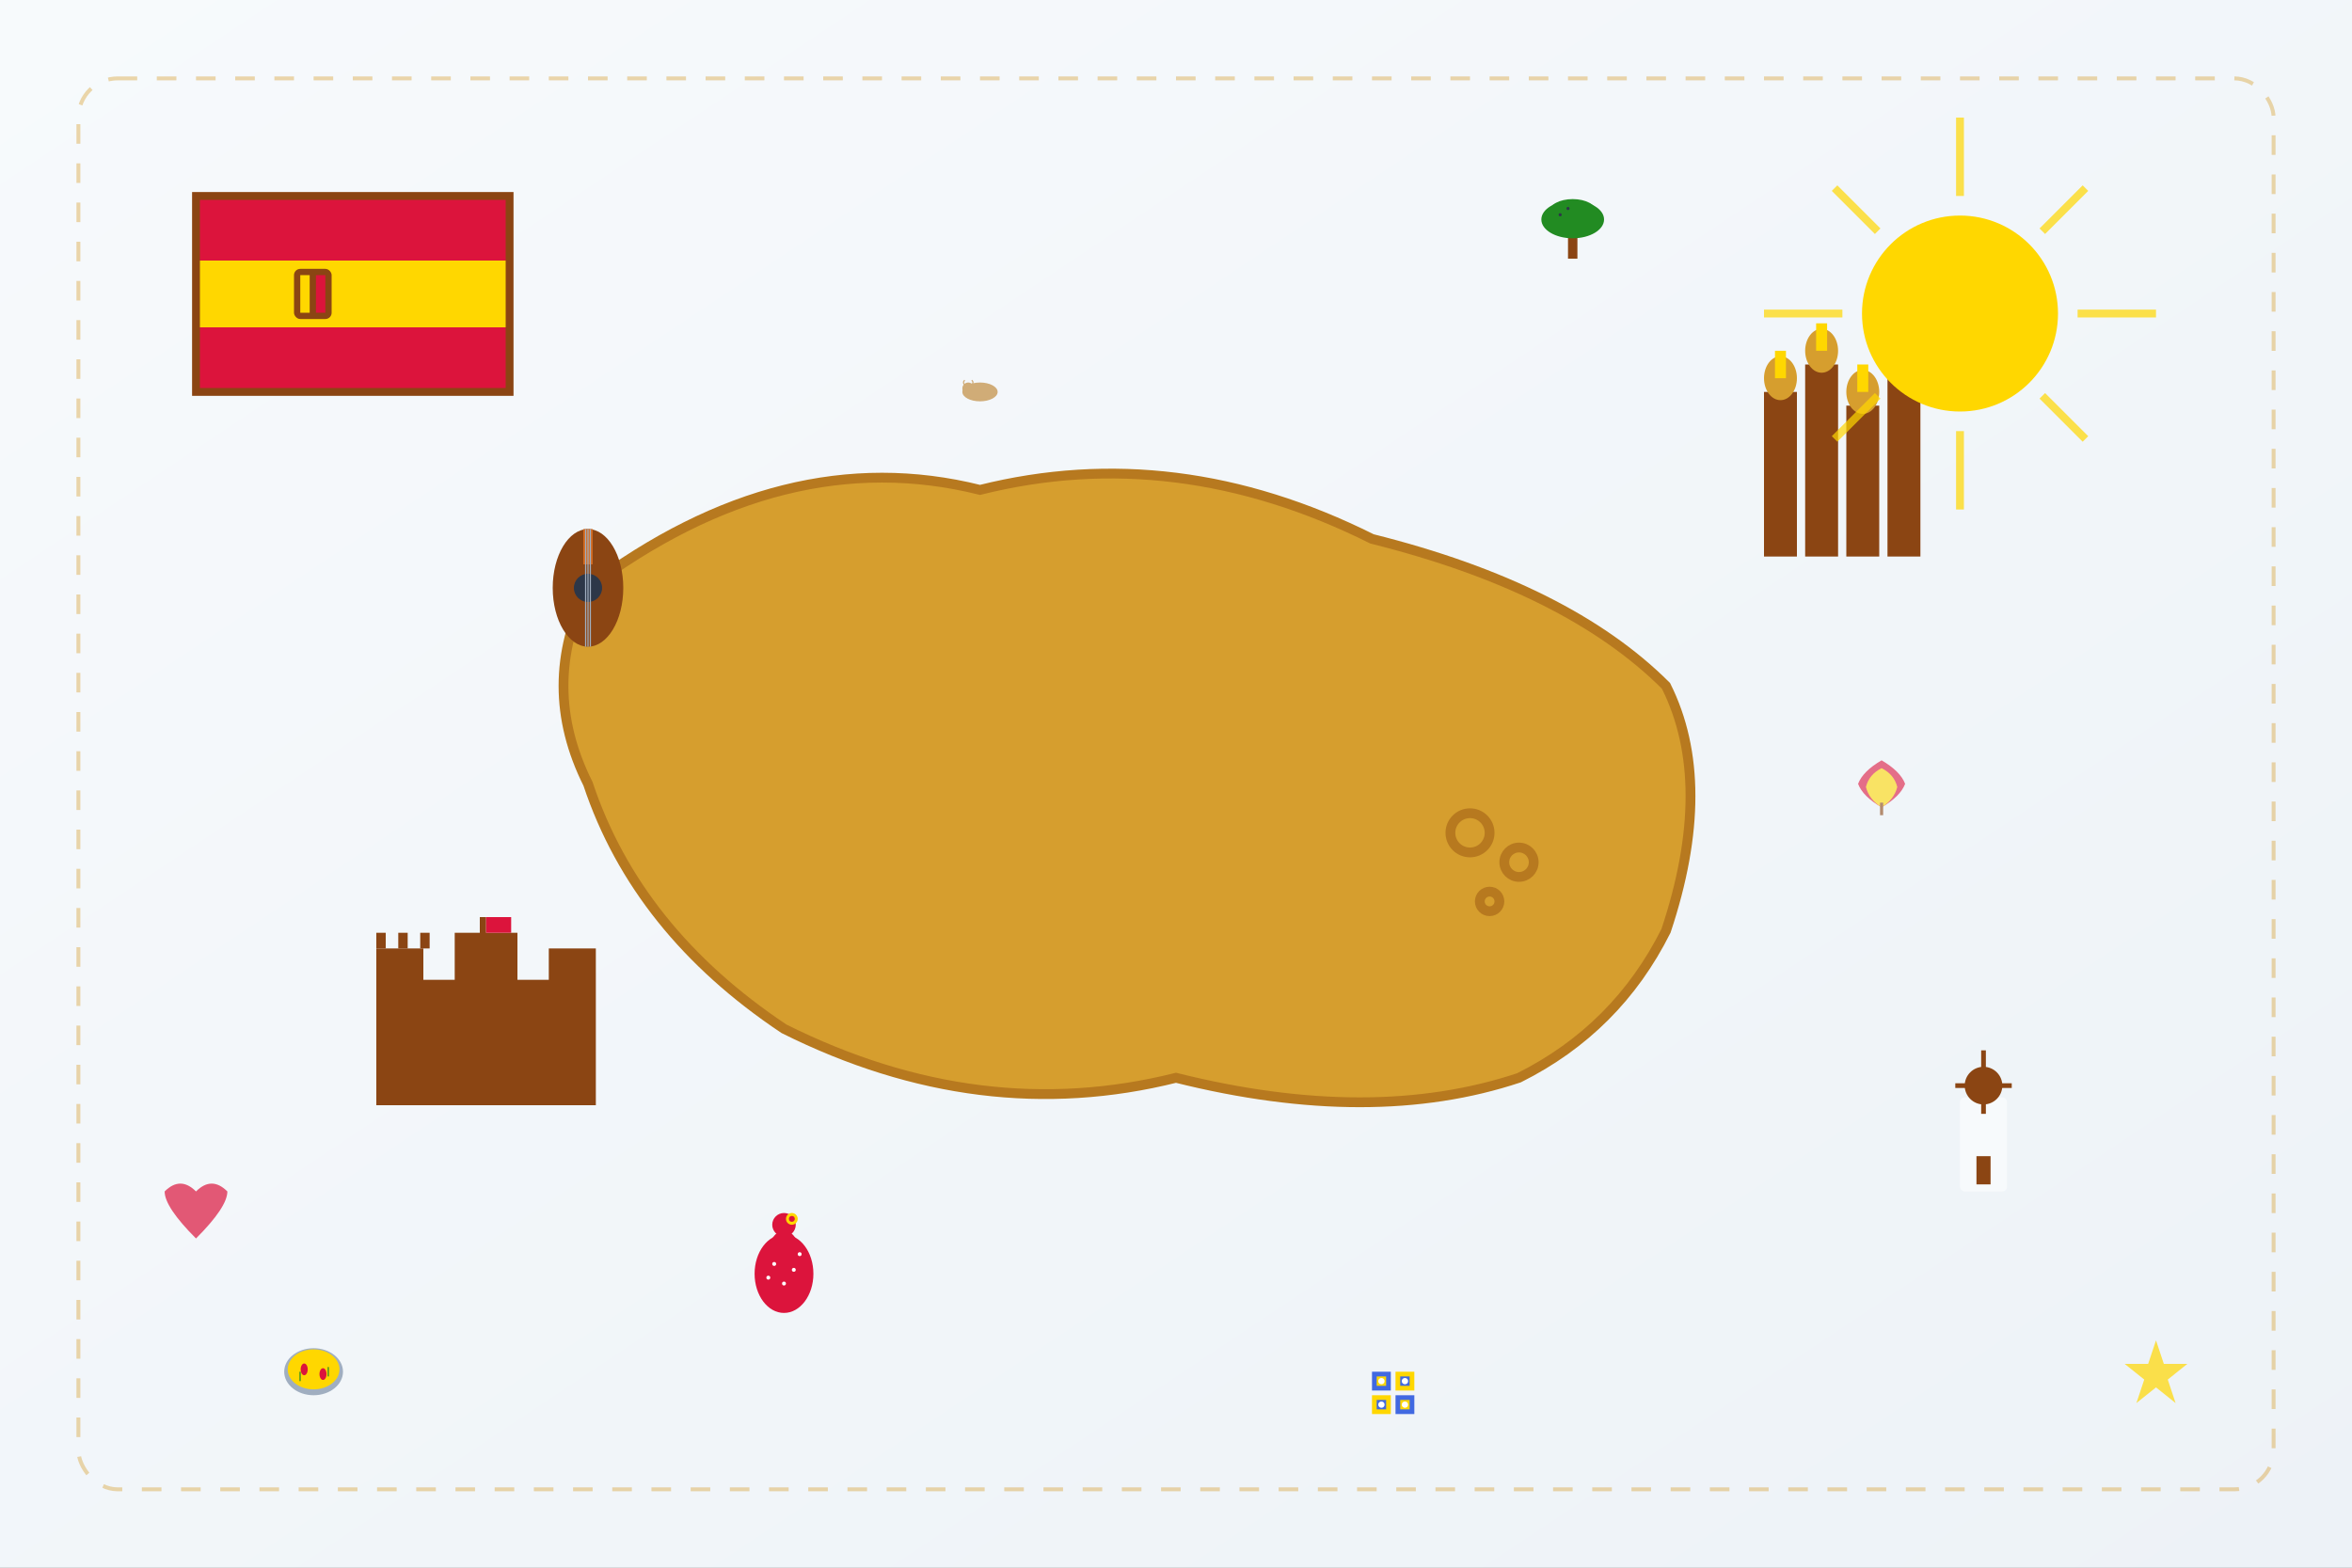 <svg width="600" height="400" viewBox="0 0 600 400" fill="none" xmlns="http://www.w3.org/2000/svg">
  <rect x="0" y="0" width="600" height="400" fill="#808080" stroke="none"/>
  <!-- Background gradient -->
  <defs>
    <linearGradient id="bgGradient" x1="0%" y1="0%" x2="100%" y2="100%">
      <stop offset="0%" style="stop-color:#F7FAFC;stop-opacity:1" />
      <stop offset="100%" style="stop-color:#EDF2F7;stop-opacity:1" />
    </linearGradient>
    <linearGradient id="flagGradient" x1="0%" y1="0%" x2="0%" y2="100%">
      <stop offset="0%" style="stop-color:#DC143C;stop-opacity:1" />
      <stop offset="33%" style="stop-color:#DC143C;stop-opacity:1" />
      <stop offset="33%" style="stop-color:#FFD700;stop-opacity:1" />
      <stop offset="67%" style="stop-color:#FFD700;stop-opacity:1" />
      <stop offset="67%" style="stop-color:#DC143C;stop-opacity:1" />
      <stop offset="100%" style="stop-color:#DC143C;stop-opacity:1" />
    </linearGradient>
  </defs>
  
  <!-- Background -->
  <rect width="600" height="400" fill="url(#bgGradient)"/>
  
  <!-- Spanish map outline -->
  <g transform="translate(300,200) scale(2.5)" fill="#D69E2E" stroke="#B7791F" stroke-width="1">
    <path d="M-60 -20 Q-40 -35 -20 -30 Q0 -35 20 -25 Q40 -20 50 -10 Q55 0 50 15 Q45 25 35 30 Q20 35 0 30 Q-20 35 -40 25 Q-55 15 -60 0 Q-65 -10 -60 -20 Z"/>
    
    <!-- Balearic Islands -->
    <circle cx="30" cy="5" r="2" fill="#D69E2E"/>
    <circle cx="35" cy="8" r="1.5" fill="#D69E2E"/>
    <circle cx="32" cy="12" r="1" fill="#D69E2E"/>
    
    <!-- Canary Islands -->
    <g transform="translate(-80,25) scale(0.5)">
      <circle cx="0" cy="0" r="2" fill="#D69E2E"/>
      <circle cx="4" cy="2" r="1.5" fill="#D69E2E"/>
      <circle cx="8" cy="0" r="1" fill="#D69E2E"/>
      <circle cx="12" cy="3" r="1.5" fill="#D69E2E"/>
      <circle cx="16" cy="1" r="1" fill="#D69E2E"/>
    </g>
  </g>
  
  <!-- Spanish flag -->
  <g transform="translate(50,50)">
    <rect x="0" y="0" width="80" height="50" fill="url(#flagGradient)"/>
    <rect x="0" y="0" width="80" height="50" stroke="#8B4513" stroke-width="2" fill="none"/>
    <!-- Coat of arms simplified -->
    <g transform="translate(25,25) scale(0.8)" fill="#8B4513">
      <rect x="0" y="-8" width="12" height="16" rx="2"/>
      <rect x="2" y="-6" width="3" height="12" fill="#FFD700"/>
      <rect x="7" y="-6" width="3" height="12" fill="#DC143C"/>
    </g>
  </g>
  
  <!-- Architectural elements -->
  <!-- Sagrada Familia towers -->
  <g transform="translate(450,100) scale(0.7)" fill="#8B4513">
    <rect x="0" y="0" width="12" height="60"/>
    <rect x="15" y="-10" width="12" height="70"/>
    <rect x="30" y="5" width="12" height="55"/>
    <rect x="45" y="-5" width="12" height="65"/>
    
    <!-- Tower tops -->
    <ellipse cx="6" cy="-5" rx="6" ry="8" fill="#D69E2E"/>
    <ellipse cx="21" cy="-15" rx="6" ry="8" fill="#D69E2E"/>
    <ellipse cx="36" cy="0" rx="6" ry="8" fill="#D69E2E"/>
    <ellipse cx="51" cy="-10" rx="6" ry="8" fill="#D69E2E"/>
    
    <!-- Spires -->
    <rect x="4" y="-15" width="4" height="10" fill="#FFD700"/>
    <rect x="19" y="-25" width="4" height="10" fill="#FFD700"/>
    <rect x="34" y="-10" width="4" height="10" fill="#FFD700"/>
    <rect x="49" y="-20" width="4" height="10" fill="#FFD700"/>
  </g>
  
  <!-- Alcázar castle -->
  <g transform="translate(100,250) scale(0.8)" fill="#8B4513">
    <rect x="0" y="0" width="60" height="40"/>
    <rect x="-5" y="-10" width="15" height="50"/>
    <rect x="20" y="-15" width="20" height="55"/>
    <rect x="50" y="-10" width="15" height="50"/>
    
    <!-- Battlements -->
    <rect x="-5" y="-15" width="3" height="5" fill="#8B4513"/>
    <rect x="2" y="-15" width="3" height="5" fill="#8B4513"/>
    <rect x="9" y="-15" width="3" height="5" fill="#8B4513"/>
    
    <!-- Flags -->
    <rect x="28" y="-20" width="2" height="10" fill="#8B4513"/>
    <rect x="30" y="-20" width="8" height="5" fill="#DC143C"/>
  </g>
  
  <!-- Windmill (Don Quixote reference) -->
  <g transform="translate(500,280) scale(0.6)" fill="#F7FAFC">
    <rect x="0" y="0" width="20" height="40" rx="2"/>
    <circle cx="10" cy="-5" r="8" fill="#8B4513"/>
    
    <!-- Windmill blades -->
    <g transform="translate(10,-5)" stroke="#8B4513" stroke-width="2" fill="none">
      <line x1="0" y1="0" x2="0" y2="-15"/>
      <line x1="0" y1="0" x2="12" y2="0"/>
      <line x1="0" y1="0" x2="0" y2="12"/>
      <line x1="0" y1="0" x2="-12" y2="0"/>
    </g>
    
    <!-- Door -->
    <rect x="7" y="25" width="6" height="12" fill="#8B4513"/>
  </g>
  
  <!-- Flamenco elements -->
  <g transform="translate(200,320) scale(0.5)" fill="#DC143C">
    <!-- Flamenco dress -->
    <ellipse cx="0" cy="10" rx="15" ry="20"/>
    <ellipse cx="0" cy="0" rx="8" ry="12"/>
    <circle cx="0" cy="-15" r="6"/>
    
    <!-- Polka dots -->
    <g fill="#FFFFFF">
      <circle cx="-5" cy="5" r="1"/>
      <circle cx="5" cy="8" r="1"/>
      <circle cx="0" cy="15" r="1"/>
      <circle cx="-8" cy="12" r="1"/>
      <circle cx="8" cy="0" r="1"/>
    </g>
    
    <!-- Hair flower -->
    <circle cx="4" cy="-18" r="3" fill="#FFD700"/>
    <circle cx="4" cy="-18" r="1.5" fill="#DC143C"/>
  </g>
  
  <!-- Spanish guitar -->
  <g transform="translate(150,150) scale(0.6)" fill="#8B4513">
    <ellipse cx="0" cy="0" rx="15" ry="25"/>
    <rect x="-2" y="-25" width="4" height="15" fill="#D2691E"/>
    <circle cx="0" cy="0" r="6" fill="#2D3748"/>
    
    <!-- Strings -->
    <g stroke="#A0AEC0" stroke-width="0.5">
      <line x1="-1" y1="-25" x2="-1" y2="25"/>
      <line x1="0" y1="-25" x2="0" y2="25"/>
      <line x1="1" y1="-25" x2="1" y2="25"/>
    </g>
  </g>
  
  <!-- Mediterranean elements -->
  <g transform="translate(400,50) scale(0.4)" fill="#228B22">
    <!-- Olive tree -->
    <rect x="0" y="20" width="6" height="20" fill="#8B4513"/>
    <ellipse cx="3" cy="15" rx="20" ry="12"/>
    <ellipse cx="3" cy="10" rx="15" ry="8"/>
    
    <!-- Olives -->
    <circle cx="-5" cy="12" r="1" fill="#2D3748"/>
    <circle cx="8" cy="18" r="1" fill="#228B22"/>
    <circle cx="0" cy="8" r="1" fill="#2D3748"/>
  </g>
  
  <!-- Sun -->
  <circle cx="500" cy="80" r="25" fill="#FFD700"/>
  <g stroke="#FFD700" stroke-width="2" opacity="0.7">
    <line x1="450" y1="80" x2="470" y2="80"/>
    <line x1="530" y1="80" x2="550" y2="80"/>
    <line x1="500" y1="30" x2="500" y2="50"/>
    <line x1="500" y1="110" x2="500" y2="130"/>
    <line x1="468" y1="48" x2="479" y2="59"/>
    <line x1="521" y1="101" x2="532" y2="112"/>
    <line x1="532" y1="48" x2="521" y2="59"/>
    <line x1="479" y1="101" x2="468" y2="112"/>
  </g>
  
  <!-- Traditional Spanish tiles pattern -->
  <g transform="translate(350,350) scale(0.4)">
    <rect x="0" y="0" width="12" height="12" fill="#4169E1"/>
    <rect x="3" y="3" width="6" height="6" fill="#FFD700"/>
    <circle cx="6" cy="6" r="2" fill="#FFFFFF"/>
    
    <rect x="15" y="0" width="12" height="12" fill="#FFD700"/>
    <rect x="18" y="3" width="6" height="6" fill="#4169E1"/>
    <circle cx="21" cy="6" r="2" fill="#FFFFFF"/>
    
    <rect x="0" y="15" width="12" height="12" fill="#FFD700"/>
    <rect x="3" y="18" width="6" height="6" fill="#4169E1"/>
    <circle cx="6" cy="21" r="2" fill="#FFFFFF"/>
    
    <rect x="15" y="15" width="12" height="12" fill="#4169E1"/>
    <rect x="18" y="18" width="6" height="6" fill="#FFD700"/>
    <circle cx="21" cy="21" r="2" fill="#FFFFFF"/>
  </g>
  
  <!-- Paella pan -->
  <g transform="translate(80,350) scale(0.3)" fill="#A0AEC0">
    <ellipse cx="0" cy="0" rx="25" ry="20"/>
    <ellipse cx="0" cy="-2" rx="22" ry="17" fill="#FFD700"/>
    
    <!-- Ingredients -->
    <g fill="#DC143C">
      <ellipse cx="-8" cy="-2" rx="3" ry="5"/>
      <ellipse cx="8" cy="2" rx="3" ry="5"/>
    </g>
    <g fill="#228B22">
      <rect x="-12" y="0" width="1" height="8"/>
      <rect x="12" y="-4" width="1" height="8"/>
    </g>
  </g>
  
  <!-- Cultural symbols border -->
  <g stroke="#D69E2E" stroke-width="1" fill="none" opacity="0.4">
    <rect x="20" y="20" width="560" height="360" rx="10" stroke-dasharray="5,5"/>
  </g>
  
  <!-- Spanish cultural icons scattered -->
  <g fill="#B7791F" opacity="0.6">
    <!-- Bull silhouette -->
    <g transform="translate(250,100) scale(0.3)">
      <ellipse cx="0" cy="0" rx="15" ry="8"/>
      <circle cx="-10" cy="-3" r="5"/>
      <path d="M-13 -6 Q-15 -8 -13 -10" stroke="#B7791F" stroke-width="1" fill="none"/>
      <path d="M-7 -6 Q-5 -8 -7 -10" stroke="#B7791F" stroke-width="1" fill="none"/>
    </g>
    
    <!-- Fan -->
    <g transform="translate(480,200) scale(0.4)">
      <path d="M0 15 Q-12 8 -15 0 Q-12 -8 0 -15 Q12 -8 15 0 Q12 8 0 15" fill="#DC143C"/>
      <path d="M0 15 Q-8 10 -10 2 Q-8 -6 0 -10 Q8 -6 10 2 Q8 10 0 15" fill="#FFD700"/>
      <rect x="-1" y="12" width="2" height="8" fill="#8B4513"/>
    </g>
  </g>
  
  <!-- Team values represented -->
  <g transform="translate(50,300)" fill="#4A5568" opacity="0.7">
    <!-- Heart for passion -->
    <path d="M8 4 Q4 0 0 4 Q-4 0 -8 4 Q-8 8 0 16 Q8 8 8 4" fill="#DC143C"/>
  </g>
  
  <g transform="translate(550,350)" fill="#4A5568" opacity="0.7">
    <!-- Star for excellence -->
    <path d="M0 -8 L2 -2 L8 -2 L3 2 L5 8 L0 4 L-5 8 L-3 2 L-8 -2 L-2 -2 Z" fill="#FFD700"/>
  </g>
</svg>

